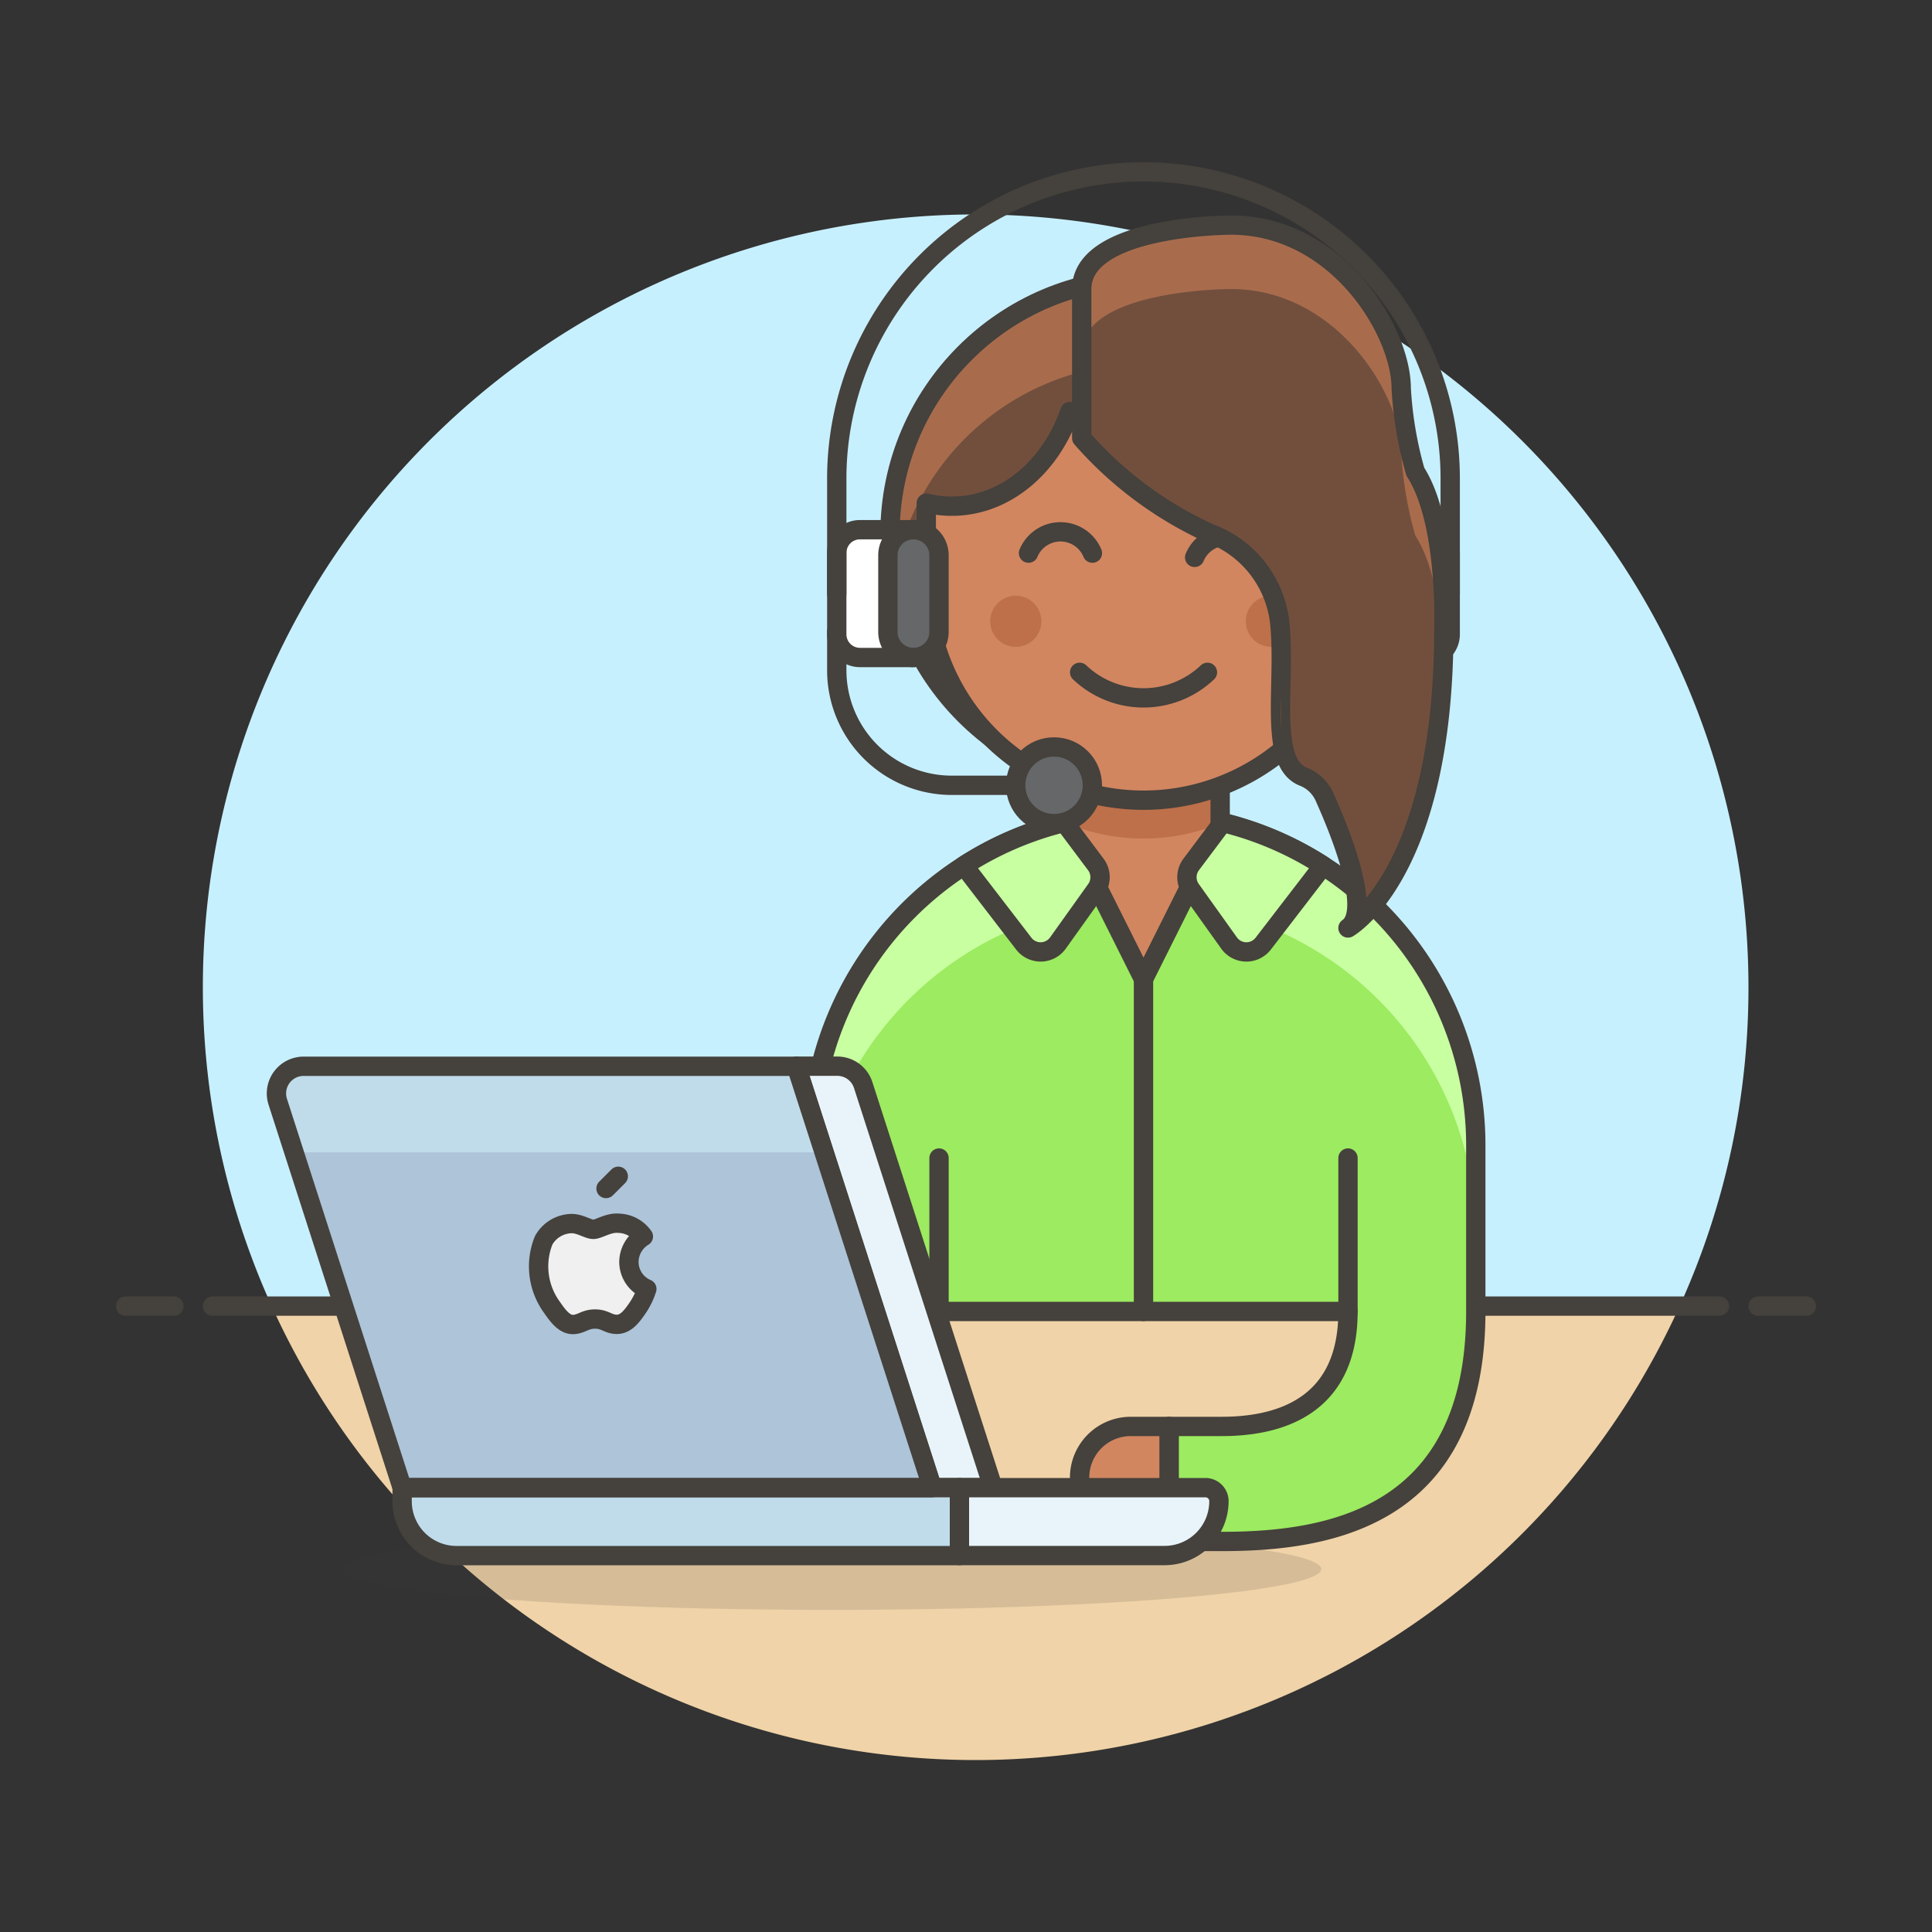 <?xml version="1.0" encoding="UTF-8"?> <svg xmlns="http://www.w3.org/2000/svg" viewBox="0 0 100 100"><rect x="0" y="0" width="100" height="100" fill="#333333" stroke="none"/><defs><style> .a { fill: #c7f0ff; } .b { fill: #f0d3a8; } .c { fill: none; } .c, .h, .k, .m, .p, .q, .r, .s { stroke: #45413c; stroke-linecap: round; stroke-linejoin: round; } .d { fill: #724f3d; } .e { fill: #a86c4d; } .f { fill: #9ceb60; } .g, .k { fill: #c8ffa1; } .h, .i { fill: #d18660; } .j { fill: #bd704a; } .l { fill: #45413c; opacity: 0.15; } .m { fill: #e8f4fa; } .n { fill: #adc4d9; } .o, .p { fill: #c0dceb; } .q { fill: #f0f0f0; } .r { fill: #fff; } .s { fill: #656769; } </style></defs><title>customer-service-laptop-4--customer-SUPPORT-call-center-CONTACT-ASSISTANCE-LAPTOP-HEADSET-female</title><g><g><path class="a" d="M90.5,51.105a40,40,0,1,0-76.436,16.5H86.936A39.829,39.829,0,0,0,90.5,51.105Z"></path><path class="b" d="M14.064,67.605a40,40,0,0,0,72.872,0Z"></path></g><g><line class="c" x1="11" y1="67.605" x2="89" y2="67.605"></line><line class="c" x1="6.5" y1="67.605" x2="9" y2="67.605"></line><line class="c" x1="91" y1="67.605" x2="93.5" y2="67.605"></line></g><g><g><circle class="d" cx="59.297" cy="27.637" r="13.23"></circle><path class="e" d="M59.3,18.817A13.224,13.224,0,0,1,72.329,29.842a13.23,13.23,0,1,0-26.064,0A13.224,13.224,0,0,1,59.3,18.817Z"></path><circle class="c" cx="59.297" cy="27.637" r="13.23"></circle></g><g><path class="f" d="M59.187,42.079a17.2,17.2,0,0,0-17.2,17.2v4.633c0,8.72-3.1,9.92-6.532,9.92h-2.73v5.954h2.73c4.806,0,13.147-4,13.147-11.906H69.772c0,5.031-3.709,5.952-6.532,5.952H60.51v5.954h2.73c5.431,0,13.147-1.159,13.147-11.908v-8.6A17.2,17.2,0,0,0,59.187,42.079Z"></path><path class="g" d="M59.187,42.079a17.2,17.2,0,0,0-17.2,17.2V63.91a17.2,17.2,0,1,1,34.4,0V59.278A17.2,17.2,0,0,0,59.187,42.079Z"></path><path class="c" d="M59.187,42.079a17.2,17.2,0,0,0-17.2,17.2v4.633c0,8.72-3.1,9.92-6.532,9.92h-2.73v5.954h2.73c4.806,0,13.147-4,13.147-11.906H69.772c0,5.031-3.709,5.952-6.532,5.952H60.51v5.954h2.73c5.431,0,13.147-1.159,13.147-11.908v-8.6A17.2,17.2,0,0,0,59.187,42.079Z"></path><line class="c" x1="48.604" y1="59.94" x2="48.604" y2="67.878"></line><line class="c" x1="69.772" y1="59.94" x2="69.772" y2="67.878"></line><path class="h" d="M60.51,79.124H58.526a2.646,2.646,0,1,1,0-5.292H60.51Z"></path><path class="h" d="M32.727,79.124H30.743a2.646,2.646,0,1,1,0-5.292h1.984Z"></path><line class="c" x1="59.187" y1="50.68" x2="59.187" y2="67.879"></line><polygon class="i" points="63.156 42.742 59.187 50.68 55.218 42.742 55.218 39.434 63.156 39.434 63.156 42.742"></polygon><path class="j" d="M55.218,42.6c.1.045.195.095.3.137a10.439,10.439,0,0,0,7.338,0c.106-.042.2-.092.3-.137V39.434H55.218Z"></path><polygon class="c" points="63.156 42.742 59.187 50.68 55.218 42.742 55.218 39.434 63.156 39.434 63.156 42.742"></polygon><path class="k" d="M52.989,48.84a1.1,1.1,0,0,0,1.771-.032l1.974-2.764a1.1,1.1,0,0,0-.015-1.3L55.09,42.57a17.111,17.111,0,0,0-5.2,2.238Z"></path><path class="k" d="M65.386,48.84a1.1,1.1,0,0,1-1.771-.032l-1.974-2.764a1.1,1.1,0,0,1,.015-1.3l1.629-2.172a17.111,17.111,0,0,1,5.2,2.238Z"></path><g><path class="h" d="M70.435,27.527V24.881c0-.309-.022-.614-.047-.917A11.874,11.874,0,0,1,55.376,21.3c-.993,2.877-3.354,4.9-6.111,4.9a5.626,5.626,0,0,1-1.321-.158v1.481a1.985,1.985,0,0,0-1.985,1.985v.662a1.985,1.985,0,0,0,1.985,1.984c.062,0,.121-.013.182-.018a11.234,11.234,0,0,0,22.126,0c.061.005.12.018.183.018a1.984,1.984,0,0,0,1.984-1.984v-.662A1.985,1.985,0,0,0,70.435,27.527Z"></path><path class="j" d="M53.9,32.158a1.323,1.323,0,1,1-1.323-1.323A1.323,1.323,0,0,1,53.9,32.158Z"></path><path class="j" d="M67.127,32.158A1.323,1.323,0,1,1,65.8,30.835,1.323,1.323,0,0,1,67.127,32.158Z"></path><path class="c" d="M55.882,34.8a4.8,4.8,0,0,0,6.615,0"></path><g><path class="c" d="M65.143,28.85a1.792,1.792,0,0,0-3.308,0"></path><path class="c" d="M56.543,28.63a1.791,1.791,0,0,0-3.307,0"></path></g></g><g><ellipse class="l" cx="43.062" cy="81.217" rx="25.328" ry="2.111"></ellipse><g><path class="m" d="M48.253,77H51.4L44.678,56.161a1.405,1.405,0,0,0-1.338-.975H41.217Z"></path><path class="n" d="M20.814,77H48.253l-7.036-21.81h-25.5a1.406,1.406,0,0,0-1.34,1.838Z"></path><path class="o" d="M41.217,55.186h-25.5a1.406,1.406,0,0,0-1.34,1.838l.846,2.622H42.656Z"></path><path class="p" d="M20.814,77H49.66v3.518H23.628A2.814,2.814,0,0,1,20.814,77.7Z"></path><path class="m" d="M49.66,77H62.392a.7.7,0,0,1,.7.7,2.814,2.814,0,0,1-2.814,2.815H49.66Z"></path><g><path class="q" d="M32.552,65.314A1.56,1.56,0,0,1,33.3,64a1.614,1.614,0,0,0-1.264-.684c-.539-.055-1.05.316-1.323.316s-.694-.309-1.141-.3a1.694,1.694,0,0,0-1.431.867,3.6,3.6,0,0,0,.439,3.483c.29.419.636.891,1.091.874.438-.018.6-.283,1.132-.283s.678.283,1.141.274.769-.427,1.058-.848a3.766,3.766,0,0,0,.478-.984A1.523,1.523,0,0,1,32.552,65.314Z"></path><line class="c" x1="31.367" y1="61.518" x2="32.002" y2="60.884"></line></g><path class="c" d="M20.814,77H48.253l-7.036-21.81h-25.5a1.406,1.406,0,0,0-1.34,1.838Z"></path></g></g></g><g><path class="c" d="M43.311,32.709v1.984a5.953,5.953,0,0,0,5.953,5.954h3.308"></path><g><path class="r" d="M47.28,34.032H44.511a1.2,1.2,0,0,1-1.2-1.2V28.617a1.2,1.2,0,0,1,1.2-1.2H47.28Z"></path><path class="s" d="M45.957,32.709a1.323,1.323,0,1,0,2.646,0V28.74a1.323,1.323,0,0,0-2.646,0Z"></path></g><g><path class="r" d="M71.094,34.032h2.769a1.2,1.2,0,0,0,1.2-1.2V28.617a1.2,1.2,0,0,0-1.2-1.2H71.094Z"></path><path class="s" d="M72.417,32.709a1.323,1.323,0,0,1-2.646,0V28.74a1.323,1.323,0,1,1,2.646,0Z"></path></g><circle class="s" cx="54.556" cy="40.647" r="1.985"></circle><path class="c" d="M43.311,30.724V24.771a15.876,15.876,0,0,1,31.752,0v5.953"></path></g><path class="d" d="M55.99,14.959v7.717A19.605,19.605,0,0,0,62.605,27.6a5.6,5.6,0,0,1,3.623,4.535c.362,3.232-.636,7.382,1.265,8.078a2,2,0,0,1,1.088,1.091c.846,1.889,2.443,5.892,1.19,6.728,0,0,4.961-2.757,4.961-15.435,0,0,.223-5.556-1.475-8.182a19.628,19.628,0,0,1-.73-4.314c0-2.939-3.307-8.452-8.82-8.452C63.707,11.651,55.99,11.651,55.99,14.959Z"></path><g><path class="e" d="M63.707,14.959c5.513,0,8.82,5.512,8.82,8.451a19.579,19.579,0,0,0,.731,4.315c1.025,1.586,1.348,4.236,1.444,6.09.011-.4.03-.79.03-1.216,0,0,.223-5.556-1.474-8.182a19.569,19.569,0,0,1-.731-4.315c0-2.938-3.307-8.451-8.82-8.451,0,0-7.717,0-7.717,3.308v3.307C55.99,14.959,63.707,14.959,63.707,14.959Z"></path><path class="d" d="M69.771,48.034l.083-.053-.006-.021A.767.767,0,0,1,69.771,48.034Z"></path><path class="d" d="M66.284,36.126c-.009.578-.006,1.131.029,1.635C66.319,37.212,66.315,36.661,66.284,36.126Z"></path></g><path class="c" d="M55.99,14.959v7.717A19.605,19.605,0,0,0,62.605,27.6a5.6,5.6,0,0,1,3.623,4.535c.362,3.232-.636,7.382,1.265,8.078a2,2,0,0,1,1.088,1.091c.846,1.889,2.443,5.892,1.19,6.728,0,0,4.961-2.757,4.961-15.435,0,0,.223-5.556-1.475-8.182a19.628,19.628,0,0,1-.73-4.314c0-2.939-3.307-8.452-8.82-8.452C63.707,11.651,55.99,11.651,55.99,14.959Z"></path><g><path class="d" d="M69.771,48.034l.083-.053-.006-.021A.767.767,0,0,1,69.771,48.034Z"></path><path class="d" d="M66.284,36.126c-.009.578-.006,1.131.029,1.635C66.319,37.212,66.315,36.661,66.284,36.126Z"></path></g></g></g></svg> 
